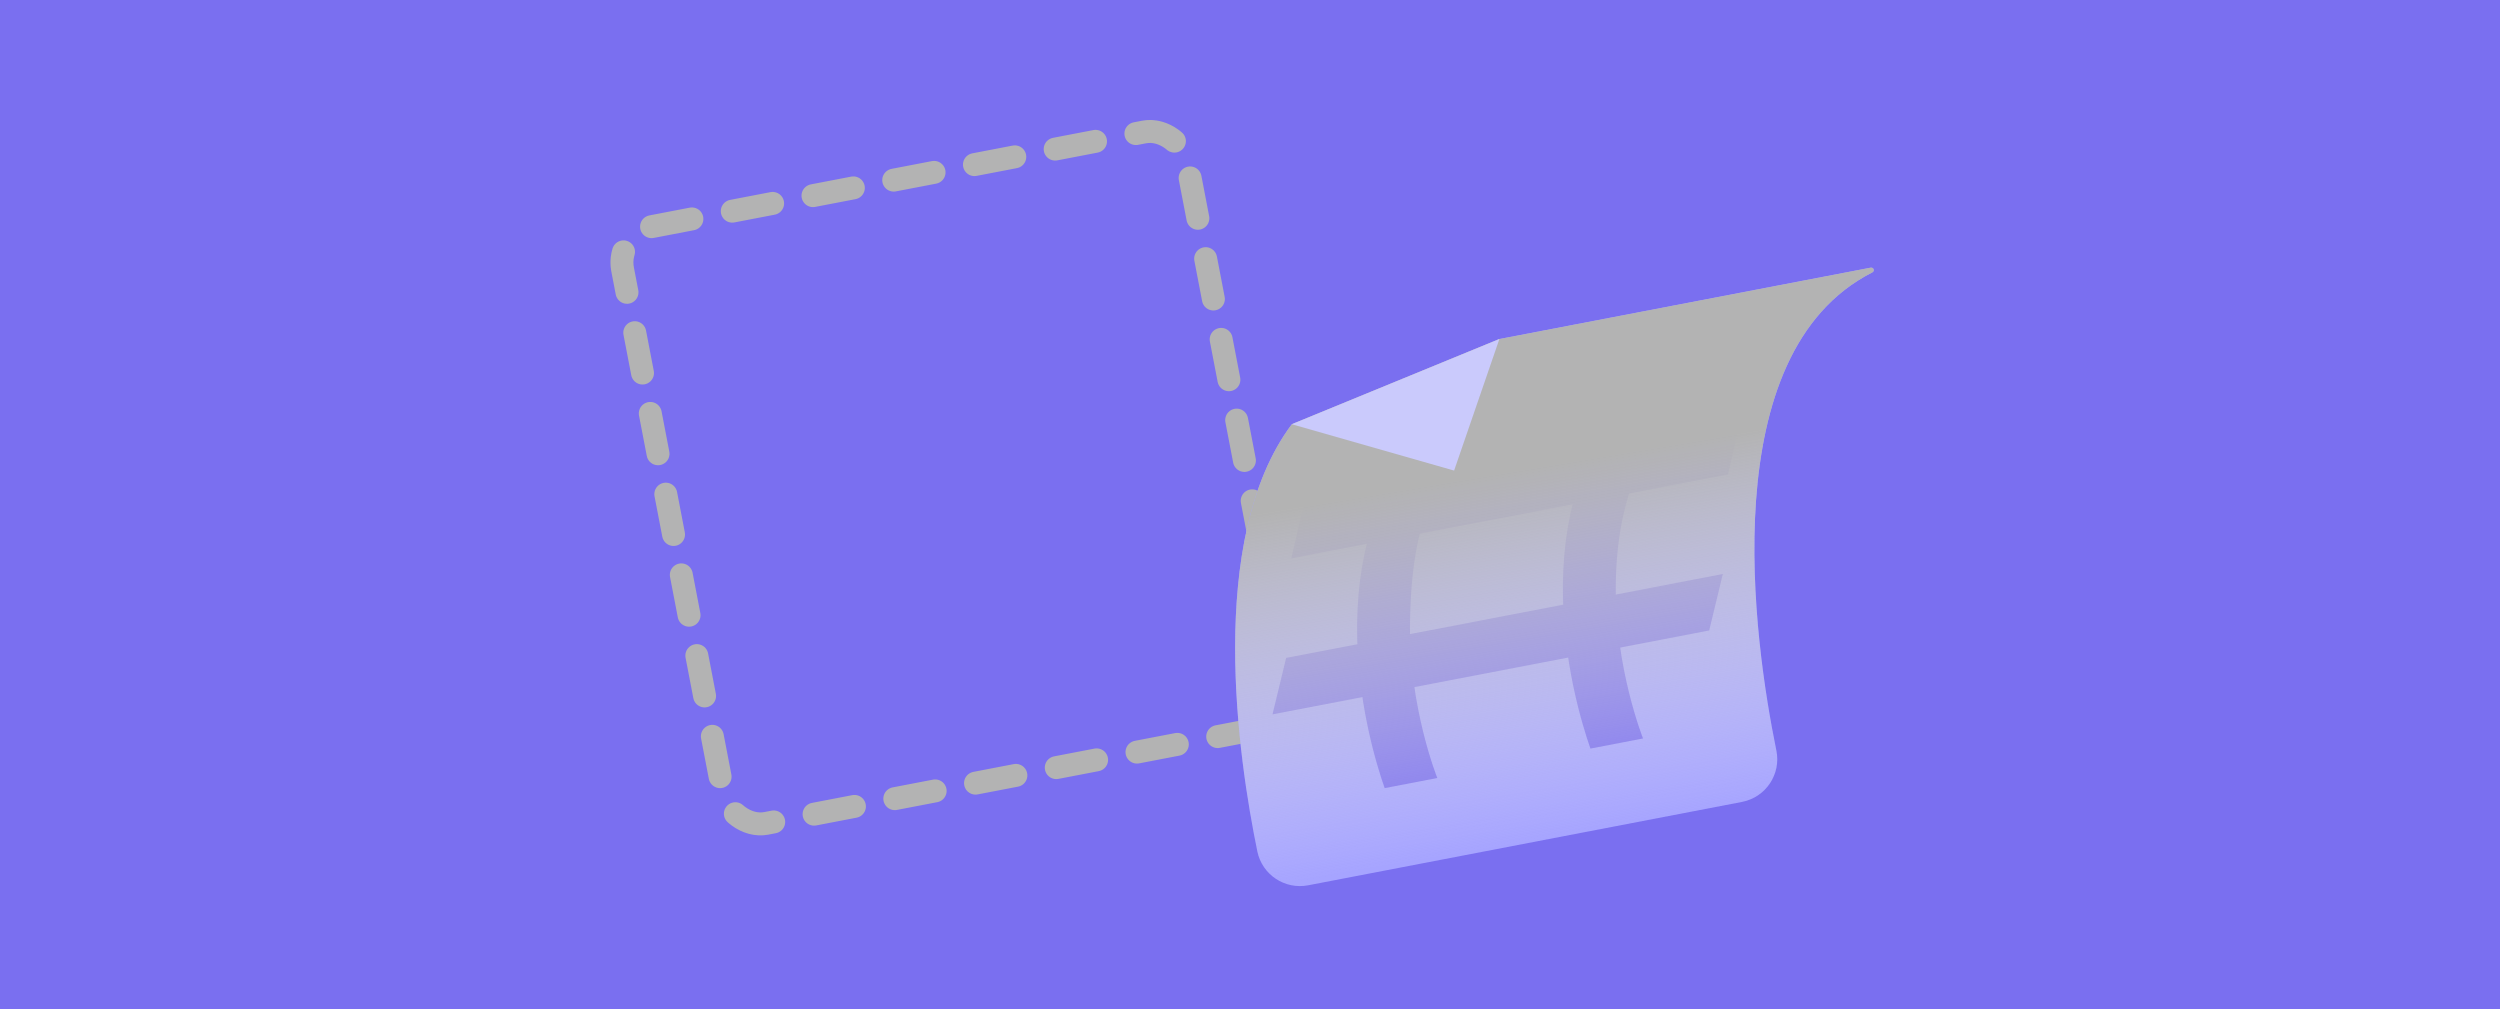 <?xml version="1.0" encoding="UTF-8"?>
<svg xmlns="http://www.w3.org/2000/svg" xmlns:xlink="http://www.w3.org/1999/xlink" viewBox="0 0 1090 440">
  <defs>
    <style>
      .cls-1 {
        fill: none;
        stroke: #b3b3b3;
        stroke-dasharray: 0 0 17.92 17.92;
        stroke-linecap: round;
        stroke-miterlimit: 10;
        stroke-width: 10px;
      }

      .cls-2, .cls-3 {
        mix-blend-mode: multiply;
      }

      .cls-3 {
        fill: url(#Degradado_sin_nombre_25);
      }

      .cls-3, .cls-4, .cls-5, .cls-6 {
        stroke-width: 0px;
      }

      .cls-7 {
        isolation: isolate;
      }

      .cls-4 {
        fill: #7a6ff0;
      }

      .cls-5 {
        fill: #cacafc;
      }

      .cls-6 {
        fill: #a6a4ff;
      }
    </style>
    <linearGradient id="Degradado_sin_nombre_25" data-name="Degradado sin nombre 25" x1="816.33" y1="404.86" x2="820.21" y2="243.67" gradientTransform="translate(-176.02 118.21) rotate(-10.88)" gradientUnits="userSpaceOnUse">
      <stop offset="0" stop-color="#f2f2f2" stop-opacity="0"/>
      <stop offset="1" stop-color="#b3b3b3"/>
    </linearGradient>
  </defs>
  <g class="cls-7">
    <g id="Capa_1" data-name="Capa 1">
      <rect class="cls-4" width="1090" height="440"/>
      <g>
        <g class="cls-2">
          <rect class="cls-1" x="291.19" y="75.83" width="250.52" height="264.92" rx="15.91" ry="15.91" transform="translate(-31.82 82.33) rotate(-10.88)"/>
        </g>
        <path class="cls-6" d="m759.51,349.64l-189.16,36.35c-10.19,1.96-20.06-4.62-22.15-14.78-8.22-40-22.61-135.9,15.03-186.24h0s90.48-37.15,90.48-37.15l161.94-31.12c1.26-.24,1.84,1.48.69,2.06-69.69,35.39-51.61,160.71-41.84,208.49,2.11,10.34-4.64,20.4-15.01,22.39Z"/>
        <path class="cls-4" d="m659.71,178.94c-33.56,20.62-44.45,47.04-44.95,93.39-.4,35.92,11.77,66.58,11.9,66.88l-22.95,4.41c-3.66-10.42-12.37-38.82-12.01-71.55.37-34.9,10.88-63.93,30.82-85.99l37.2-7.15Z"/>
        <path class="cls-4" d="m751.31,161.34c-28.79,20.39-46.33,47.4-46.83,93.75-.4,35.92,11.77,66.58,11.89,66.88l-22.94,4.41c-3.66-10.42-12.37-38.82-12.01-71.55.37-34.9,10.88-63.93,30.82-85.99l39.08-7.51Z"/>
        <polygon class="cls-4" points="753.4 206.86 563 243.44 568.67 218.87 759.06 182.29 753.4 206.86"/>
        <polygon class="cls-4" points="745.21 274.88 554.81 311.46 560.76 286.84 751.16 250.25 745.21 274.88"/>
        <path class="cls-3" d="m759.51,349.64l-189.16,36.35c-10.19,1.96-20.06-4.62-22.15-14.78-8.22-40-22.61-135.9,15.03-186.24h0s90.48-37.15,90.48-37.15l161.94-31.12c1.26-.24,1.84,1.48.69,2.06-69.69,35.39-51.61,160.71-41.84,208.49,2.11,10.34-4.64,20.4-15.01,22.39Z"/>
        <polygon class="cls-5" points="653.73 147.82 633.99 205.17 563.23 184.97 563.22 184.96 563.24 184.96 653.73 147.82"/>
      </g>
    </g>
  </g>
</svg>